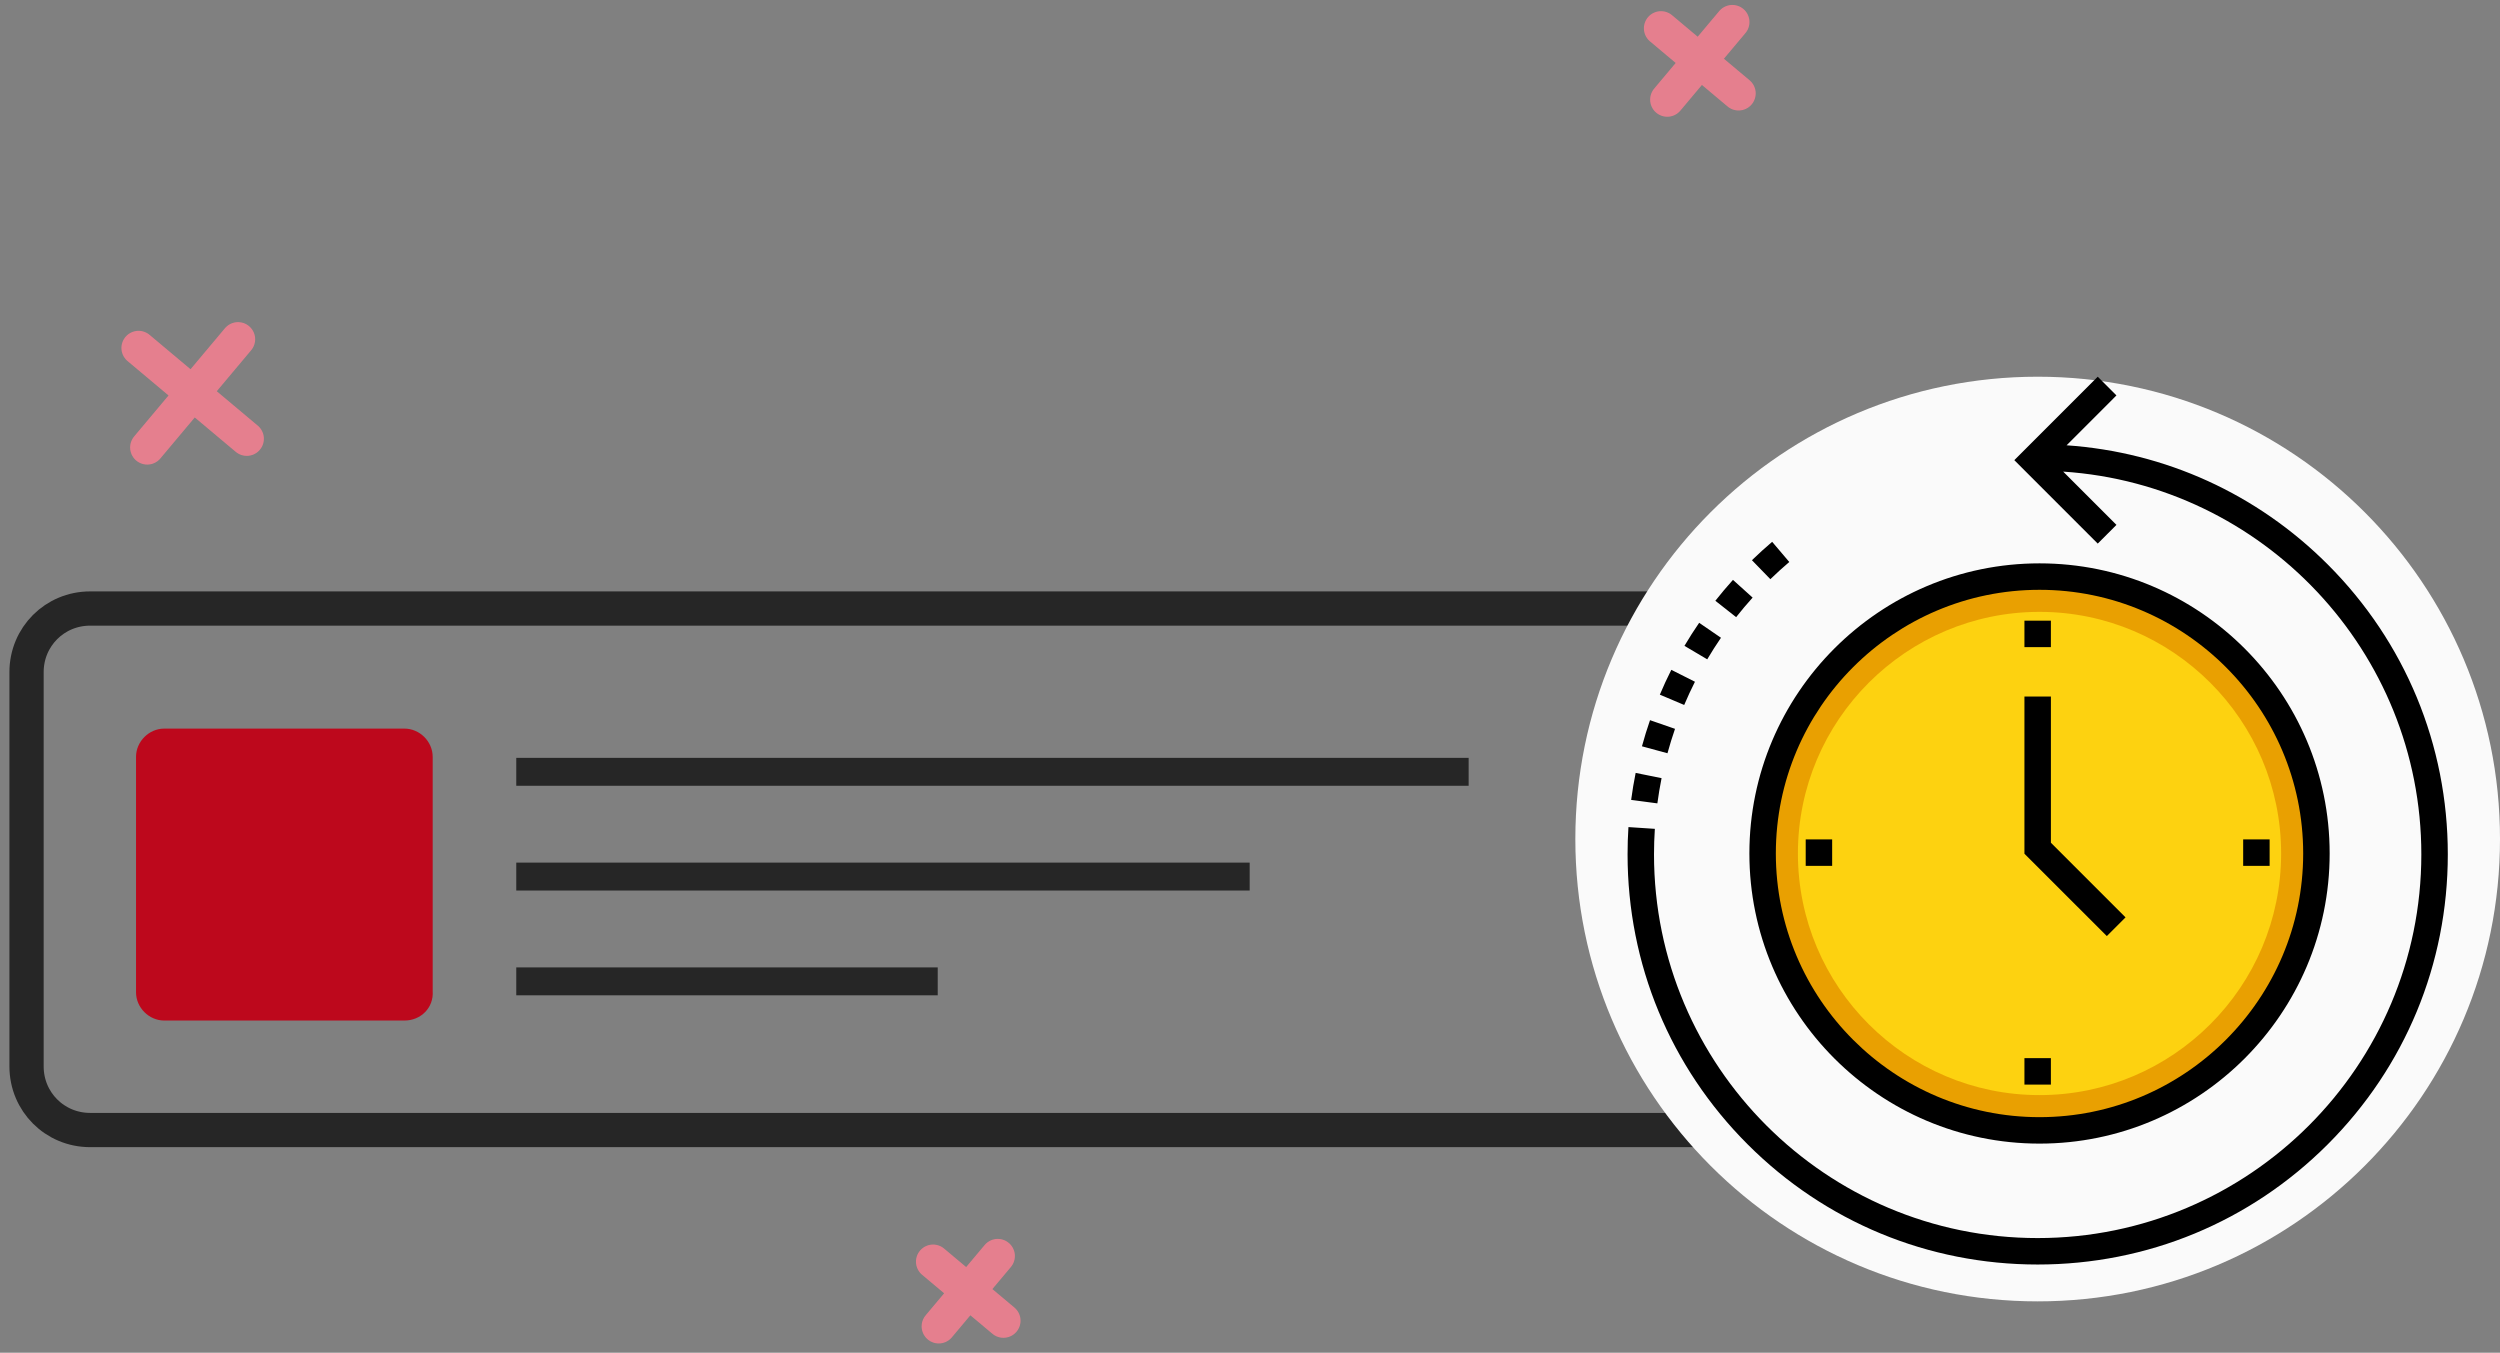 <svg width="146" height="79" viewBox="0 0 146 79" fill="none" xmlns="http://www.w3.org/2000/svg">
<rect x="0" y="0" width="146" height="79" fill="#808080" stroke="none"/>
<path fill-rule="evenodd" clip-rule="evenodd" d="M105.362 65.994H5.263C3.2 65.994 1.55 64.344 1.55 62.28V39.25C1.55 37.187 3.2 35.538 5.263 35.538H105.363C107.425 35.538 109.075 37.188 109.075 39.25V62.281C109.006 64.344 107.356 65.994 105.362 65.994Z" stroke="#262626" stroke-width="2"/>
<path d="M30.15 44.259H85.769V45.889H30.15V44.259ZM30.15 50.377H72.981V52.007H30.15V50.377ZM30.15 56.496H54.763V58.126H30.15V56.496Z" fill="#262626"/>
<path d="M23.619 59.6H9.594C8.7 59.6 7.944 58.844 7.944 57.95V44.2C7.944 43.306 8.7 42.55 9.594 42.55H23.619C24.512 42.55 25.269 43.306 25.269 44.2V57.881C25.338 58.844 24.581 59.6 23.619 59.6Z" fill="#BD081C"/>
<path d="M13.902 19.812L8.599 26.132M8.091 20.32L14.411 25.623" stroke="#E57F8E" stroke-width="2" stroke-linecap="round" stroke-linejoin="round"/>
<path d="M101.169 1.288L97.368 5.818M97.003 1.652L101.533 5.453" stroke="#E57F8E" stroke-width="2" stroke-linecap="round" stroke-linejoin="round"/>
<path d="M58.27 73.351L54.823 77.458M54.492 73.681L58.6 77.128" stroke="#E57F8E" stroke-width="2" stroke-linecap="round" stroke-linejoin="round"/>
<path d="M119 76C133.912 76 146 63.912 146 49C146 34.088 133.912 22 119 22C104.088 22 92 34.088 92 49C92 63.912 104.088 76 119 76Z" fill="#FAFAFA"/>
<path d="M119.108 66.014C128.039 66.014 135.279 58.774 135.279 49.843C135.279 40.912 128.039 33.672 119.108 33.672C110.177 33.672 102.937 40.912 102.937 49.843C102.937 58.774 110.177 66.014 119.108 66.014Z" fill="#E9A001"/>
<path d="M119.108 63.954C111.328 63.954 104.998 57.624 104.998 49.843C104.998 42.063 111.328 35.733 119.108 35.733C126.888 35.733 133.218 42.063 133.218 49.843C133.218 57.623 126.888 63.954 119.108 63.954Z" fill="#FDD210"/>
<path d="M135.936 32.961C131.813 28.838 126.45 26.404 120.689 26.005L123.6 23.093L122.508 22L117.636 26.873L122.508 31.746L123.601 30.653L120.49 27.542C132.152 28.312 141.406 38.042 141.406 49.897C141.406 62.252 131.355 72.303 119 72.303C106.645 72.303 96.594 62.252 96.594 49.897C96.594 49.4 96.611 48.897 96.643 48.404L95.101 48.302C95.066 48.83 95.05 49.366 95.05 49.897C95.05 56.295 97.541 62.309 102.065 66.833C106.589 71.357 112.603 73.848 119.001 73.848C125.399 73.848 131.413 71.357 135.937 66.833C140.461 62.309 142.952 56.295 142.952 49.897C142.952 43.499 140.46 37.485 135.936 32.961ZM100.505 37.245L99.231 36.372C98.931 36.809 98.641 37.262 98.372 37.718L99.702 38.505C99.954 38.079 100.225 37.655 100.505 37.245ZM102.353 34.9L101.205 33.865C100.85 34.259 100.505 34.669 100.176 35.085L101.39 36.042C101.697 35.652 102.02 35.268 102.353 34.9Z" fill="black"/>
<path d="M97.036 45.444L95.522 45.138C95.417 45.658 95.329 46.188 95.259 46.714L96.79 46.917C96.856 46.425 96.939 45.929 97.036 45.444ZM104.494 32.82L103.494 31.642C103.09 31.986 102.693 32.347 102.313 32.716L103.389 33.824C103.745 33.479 104.117 33.141 104.494 32.82ZM98.985 39.814L97.605 39.118C97.366 39.592 97.141 40.079 96.935 40.568L98.357 41.17C98.55 40.714 98.762 40.258 98.985 39.814ZM97.821 42.564L96.361 42.058C96.188 42.558 96.029 43.072 95.89 43.584L97.38 43.99C97.511 43.512 97.66 43.032 97.821 42.564ZM119.108 66.787C128.451 66.787 136.052 59.186 136.052 49.843C136.052 40.5 128.45 32.9 119.108 32.9C109.766 32.9 102.164 40.5 102.164 49.843C102.164 59.186 109.765 66.787 119.108 66.787ZM119.108 34.445C127.598 34.445 134.506 41.352 134.506 49.843C134.506 58.333 127.599 65.242 119.108 65.242C110.618 65.242 103.709 58.334 103.709 49.843C103.709 41.353 110.617 34.445 119.108 34.445Z" fill="black"/>
<path d="M118.227 36.247H119.772V37.792H118.227V36.247ZM118.227 61.795H119.772V63.34H118.227V61.795ZM105.453 49.021H106.998V50.566H105.453V49.021ZM131.001 49.021H132.546V50.566H131.001V49.021ZM124.131 53.574L119.773 49.216V40.677H118.227V49.857L123.038 54.667L124.131 53.574Z" fill="black"/>
</svg>
